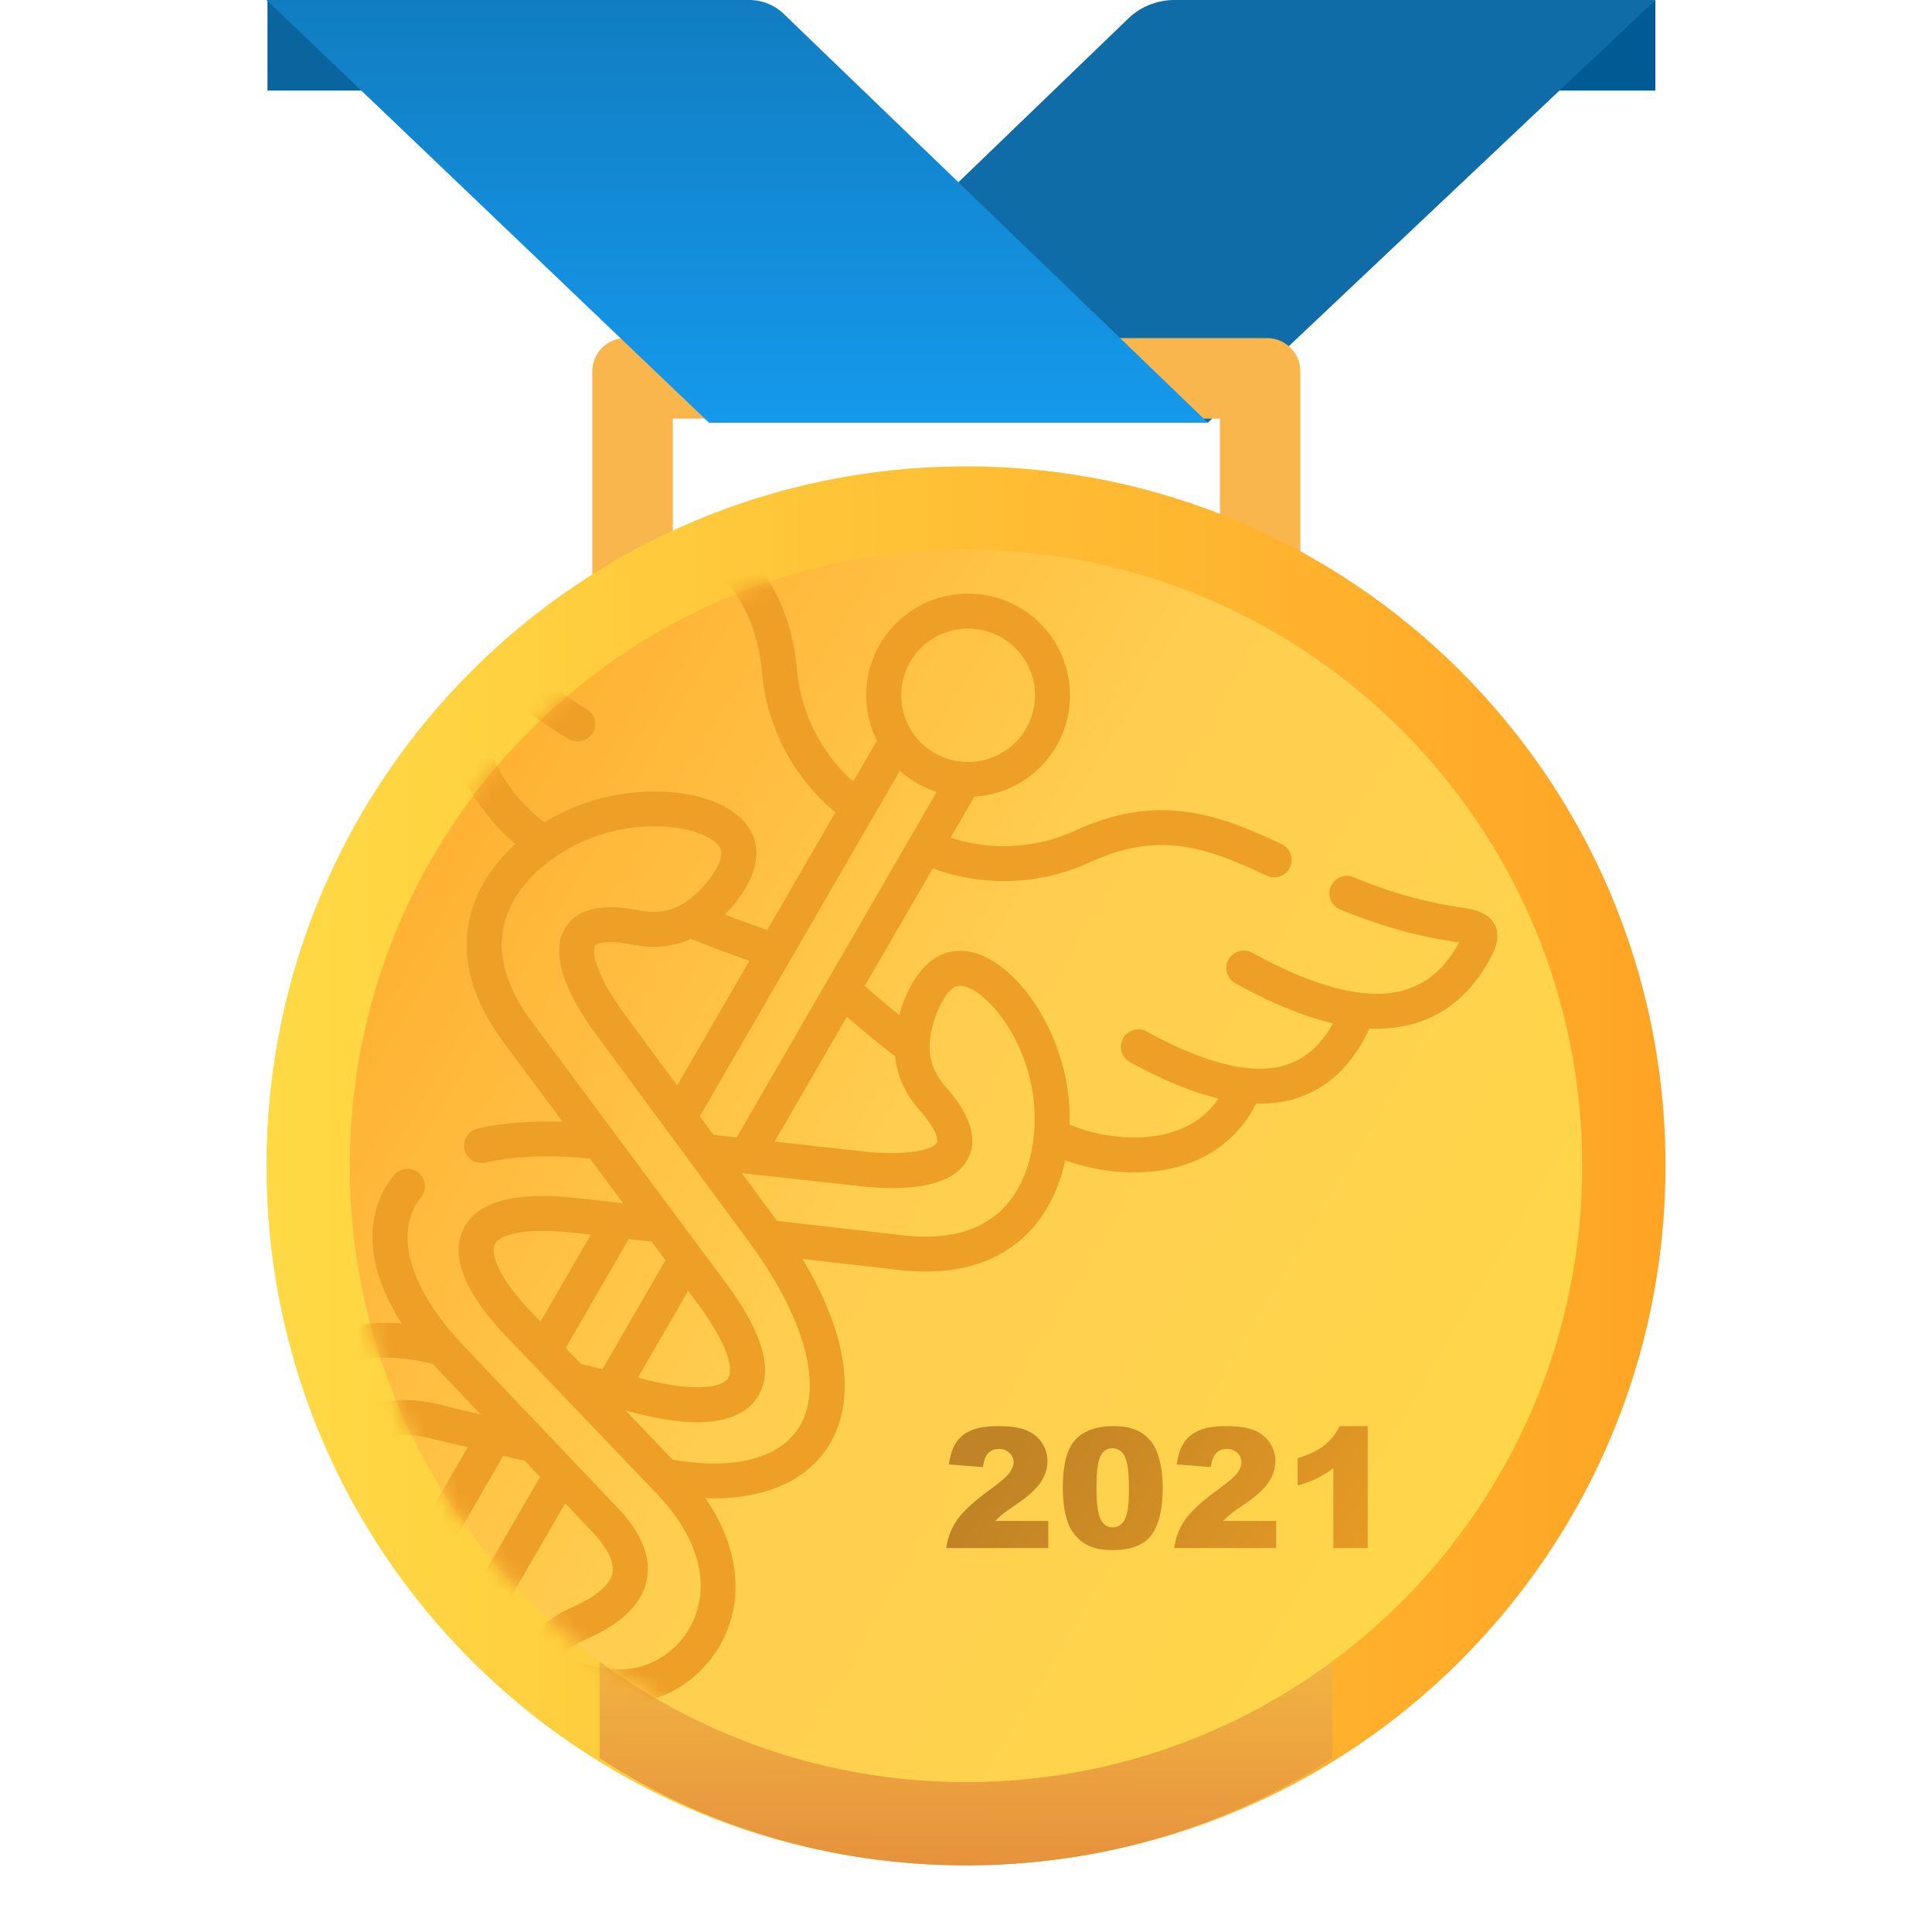 <svg width="116" height="116" fill="none" xmlns="http://www.w3.org/2000/svg"><path d="m99.39 0-6.34 5.438h6.34V0Z" fill="#005A94"/><path d="M42.569 25.377h29.95L99.39 0H70.51a4 4 0 0 0-2.775 1.12L42.569 25.377Z" fill="#106CA6"/><path d="m16.06 0 6.34 5.438h-6.34V0Z" fill="#0A649E"/><path d="M78.074 38.91h-42.51V22.3a2 2 0 0 1 2-2h38.51a2 2 0 0 1 2 2v16.61Zm-37.68-4.834h32.85v-8.942h-32.85v8.942Z" fill="#F8B64C"/><path d="M72.52 25.377H42.568L16 0h28.981a3 3 0 0 1 2.082.84L72.52 25.377Z" fill="url(#a)"/><path d="M58 112c-23.196 0-42-18.804-42-42s18.804-42 42-42 42 18.804 42 42-18.804 42-42 42Z" fill="url(#b)"/><path d="M36 105.559C42.18 109.61 49.78 112 58 112s15.82-2.39 22-6.441V42.656c-6.18-4.05-13.78-6.44-22-6.44s-15.82 2.39-22 6.44v62.903Z" fill="url(#c)"/><path d="M58 33c20.434 0 37 16.566 37 37s-16.566 37-37 37-37-16.566-37-37 16.566-37 37-37Z" fill="url(#d)"/><mask id="f" style="mask-type:alpha" maskUnits="userSpaceOnUse" x="21" y="33" width="74" height="74"><path d="M58 33c20.434 0 37 16.566 37 37s-16.566 37-37 37-37-16.566-37-37 16.566-37 37-37Z" fill="url(#e)"/></mask><g mask="url(#f)"><path d="M62.94 92.947h-6.12c.07-.593.282-1.149.635-1.67.358-.523 1.026-1.14 2.004-1.85.598-.435.98-.765 1.147-.99.167-.227.25-.441.25-.644a.733.733 0 0 0-.25-.56.86.86 0 0 0-.621-.235c-.26 0-.474.08-.641.24-.164.16-.274.444-.33.85l-2.044-.162c.08-.563.227-1.002.44-1.316.214-.317.515-.56.902-.726.39-.17.93-.255 1.618-.255.718 0 1.275.08 1.673.24.4.16.714.407.941.741.23.33.346.702.346 1.114 0 .439-.132.858-.396 1.257-.26.4-.736.838-1.427 1.315-.411.278-.687.473-.827.584a7.982 7.982 0 0 0-.486.437h3.186v1.63Z" fill="url(#g)"/><path d="M63.812 89.32c0-1.368.25-2.325.75-2.872.505-.546 1.271-.82 2.3-.82.494 0 .9.061 1.217.182.317.118.576.273.776.466.2.19.358.392.471.604.117.21.21.455.28.736.138.537.206 1.097.206 1.679 0 1.306-.225 2.261-.676 2.866-.451.606-1.227.908-2.33.908-.617 0-1.116-.096-1.497-.29a2.406 2.406 0 0 1-.936-.848c-.178-.265-.316-.627-.416-1.085a7.446 7.446 0 0 1-.145-1.526Zm2.023.005c0 .916.082 1.542.245 1.88.167.333.408.5.722.5.207 0 .385-.07.536-.211.153-.144.265-.37.335-.677.074-.308.11-.787.11-1.438 0-.956-.083-1.597-.25-1.925-.164-.33-.41-.495-.741-.495-.338 0-.581.168-.732.505-.15.334-.225.954-.225 1.86Z" fill="url(#h)"/><path d="M76.624 92.947h-6.12a3.71 3.71 0 0 1 .635-1.67c.358-.523 1.025-1.14 2.004-1.85.597-.435.98-.765 1.147-.99.167-.227.25-.441.25-.644a.733.733 0 0 0-.25-.56.86.86 0 0 0-.621-.235c-.26 0-.474.08-.641.24-.164.16-.274.444-.331.85l-2.044-.162c.08-.563.227-1.002.441-1.316.214-.317.514-.56.902-.726.39-.17.93-.255 1.618-.255.717 0 1.275.08 1.672.24.401.16.715.407.942.741.23.33.346.702.346 1.114 0 .439-.132.858-.396 1.257-.26.4-.736.838-1.427 1.315-.411.278-.687.473-.827.584a7.982 7.982 0 0 0-.486.437h3.186v1.63Z" fill="url(#i)"/><path d="M82.118 85.629v7.318h-2.063V88.15c-.334.25-.658.45-.972.604-.31.154-.701.301-1.172.442v-1.64c.695-.219 1.234-.482 1.618-.79.384-.307.684-.687.901-1.138h1.688Z" fill="url(#j)"/><path d="M89.465 57.564c.335-.614.631-1.336.284-2.034-.397-.798-1.307-.937-2.188-1.07-2.113-.323-4.112-.892-6.29-1.791a1.051 1.051 0 0 0-1.372.566 1.046 1.046 0 0 0 .569 1.368c2.337.966 4.49 1.579 6.776 1.927.082.012.22.033.363.058-.834 1.523-1.905 2.458-3.272 2.857-2.206.643-5.282-.11-9.145-2.239a1.052 1.052 0 0 0-1.427.41 1.046 1.046 0 0 0 .411 1.424c2.164 1.192 4.108 1.99 5.859 2.4-.686 1.244-1.558 2.049-2.644 2.441-.732.265-1.58.345-2.54.242l-.026-.002c-1.663-.184-3.658-.914-5.968-2.187a1.052 1.052 0 0 0-1.427.41c-.278.5-.1 1.128.394 1.413l.017.01c1.962 1.082 3.732 1.81 5.327 2.19A5.018 5.018 0 0 1 70.86 67.8c-2.117.86-4.811.49-6.642-.276.014-.5-.002-1.008-.05-1.522-.211-2.32-1.19-4.762-2.617-6.534-1.562-1.933-3.32-2.744-4.826-2.224-1.401.487-2.304 2.134-2.73 3.704a71.3 71.3 0 0 1-2.077-1.75l4.087-7.058a12.353 12.353 0 0 0 9.467-.384l.067-.03c4.137-1.858 6.967-.819 10.514.852.524.247 1.15.024 1.398-.5a1.044 1.044 0 0 0-.501-1.394c-3.793-1.787-7.335-3.085-12.273-.868l-.082.037a10.267 10.267 0 0 1-7.52.44l1.423-2.459a6.123 6.123 0 0 0 4.928-3.039c1.686-2.913.681-6.65-2.24-8.333-2.923-1.682-6.673-.681-8.36 2.231a6.087 6.087 0 0 0-.174 5.774l-1.424 2.46a10.24 10.24 0 0 1-3.377-6.707l-.01-.096c-.593-5.868-3.92-8.139-7.773-10.768-2.428-1.656-5.18-3.534-7.699-6.672-.557-.694-1.133-1.41-2.026-1.355-.781.05-1.26.665-1.625 1.26-1.208 1.963-1.582 3.938-1.11 5.868.206.843.57 1.67 1.091 2.484-1.321 1.873-1.827 3.756-1.496 5.606.153.86.48 1.7.984 2.526a7.156 7.156 0 0 0-1.136 5.032c.393 2.78 2.213 5.15 3.9 6.568-1.348 1.22-2.3 2.69-2.698 4.24-.633 2.469.035 5.051 1.987 7.675l3.542 4.767c-1.902-.068-3.612.066-5.104.404a1.047 1.047 0 1 0 .464 2.043c1.741-.394 3.852-.475 6.28-.24l1.996 2.686-2.537-.29c-3.91-.448-6.215.144-7.047 1.812-.812 1.628.06 3.848 2.521 6.42l1.532 1.603.01.01 7.55 7.898c2.452 2.562 3.231 5.367 2.139 7.695-.852 1.814-2.706 2.947-4.614 2.821-1.904-.127-2.856-.688-3.056-.93.08-.12.378-.459 1.348-.896 2.118-.949 3.285-2.107 3.568-3.542.27-1.365-.32-2.82-1.754-4.326l-9.158-9.63c-.186-.195-.586-.645-.615-.674-2.846-3.272-3.607-6.35-2.019-8.338a1.045 1.045 0 0 0-.167-1.472 1.052 1.052 0 0 0-1.476.167c-1.878 2.35-1.667 5.539.474 8.89-3.334-.256-6.153.87-7.776 3.189-1.642 2.344-1.708 5.462-.166 7.759.711 1.059 1.649 2.09 2.636 2.658.726.417 1.479.586 2.189.332.806-.289 1.711-1.183 1.449-3.805-.158-1.556.038-2.586.584-3.062.634-.552 1.854-.407 2.766-.189l2.287.547-3.983 6.88a3.367 3.367 0 0 0 1.236 4.601 3.385 3.385 0 0 0 4.61-1.235l3.985-6.88 1.62 1.704c.645.677 1.38 1.657 1.217 2.48-.14.71-.937 1.395-2.37 2.037-2.406 1.084-2.73 2.313-2.577 3.153.134.74.656 1.306 1.382 1.724.987.569 2.35.863 3.626.948 2.766.183 5.441-1.433 6.656-4.023 1.205-2.567.769-5.573-1.131-8.33 3.39.118 6.006-.96 7.367-3.103 1.743-2.746 1.167-6.766-1.543-11.263l5.788.662c3.254.372 5.83-.342 7.656-2.123 1.149-1.12 1.95-2.68 2.335-4.456 2.097.744 5.089 1.127 7.692.069a7.164 7.164 0 0 0 3.763-3.476c.97.022 1.865-.116 2.69-.414 1.771-.64 3.153-2.018 4.117-4.095.968.043 1.867-.056 2.703-.3 1.912-.558 3.44-1.867 4.54-3.89ZM26.29 84.312c-2.027-.486-3.587-.268-4.638.648-1.104.961-1.527 2.548-1.293 4.849.106 1.058-.039 1.484-.102 1.614-.311-.052-1.275-.593-2.336-2.174-1.064-1.585-1.007-3.753.142-5.395 1.476-2.108 4.302-2.837 7.758-2l.167.04c.133.147 2.873 3.033 2.873 3.033l-2.571-.615Zm1.84 11.782a1.273 1.273 0 1 1-2.209-1.272l4.295-7.417 1.296.31.914.96-4.296 7.42Zm25.608-32.673c.094.914.453 2.075 1.465 3.222 1.03 1.167 1.137 1.794 1.049 1.962-.209.4-1.711.828-4.4.53l-5.345-.59 4.34-7.496a70.938 70.938 0 0 0 2.891 2.371Zm6.398-25.145a4.004 4.004 0 0 1 1.47 5.472 4.03 4.03 0 0 1-5.489 1.47 4.008 4.008 0 0 1-1.471-5.477 4.03 4.03 0 0 1 5.49-1.465Zm-5.069 8.755c.378.218.77.39 1.17.52l-1.594 2.752-.002.004-4.968 8.58-.004.006-5.441 9.4-1.385-.154-.825-1.118 5.443-9.4.004-.006 4.967-8.58.002-.004 1.594-2.753c.313.282.66.535 1.039.754Zm-13.572 9.34c1.138.462 2.31.902 3.504 1.313l-4.34 7.494-3.185-4.32c-1.601-2.172-1.98-3.684-1.737-4.064.103-.16.7-.382 2.225-.077 1.501.302 2.688.032 3.532-.346ZM29.13 43.813a5.02 5.02 0 0 1 .447-2.951c1.128 1.188 2.645 2.352 4.566 3.506a1.052 1.052 0 0 0 1.441-.357c.3-.495.14-1.139-.357-1.437-3.58-2.149-5.584-4.3-5.957-6.393-.202-1.135.06-2.29.798-3.506 1.231 1.306 2.896 2.586 5.012 3.858a1.052 1.052 0 0 0 1.442-.356c.3-.495.14-1.14-.357-1.438-3.78-2.27-5.973-4.551-6.517-6.778-.337-1.38-.06-2.771.846-4.254.094.111.183.222.235.287 2.715 3.38 5.603 5.352 8.152 7.09 3.7 2.526 6.374 4.35 6.87 9.256l.008.08a12.31 12.31 0 0 0 4.398 8.354l-4.087 7.06a69.908 69.908 0 0 1-2.557-.92c1.15-1.151 2.129-2.755 1.851-4.209-.297-1.56-1.88-2.674-4.342-3.055-2.253-.348-4.864.028-6.986 1.006-.47.215-.92.456-1.348.719-1.572-1.173-3.238-3.296-3.558-5.562Zm10.827 31.853-3.785 6.537-1.29-.312-.919-.96 3.785-6.537 1.38.157.83 1.115Zm1.863 2.507c1.921 2.583 2.234 4.063 1.886 4.586-.361.543-1.92.802-4.591.156l-.815-.198 3.02-5.216.5.671Zm-12.106-3.47c.28-.562 1.722-1.031 4.927-.663l.832.094-3.02 5.217-.579-.605c-1.896-1.983-2.451-3.46-2.16-4.043Zm18.234 11.028c-1.18 1.859-3.927 2.549-7.565 1.911l-2.82-2.947 1.057.255c3.465.84 5.83.482 6.837-1.034 1.032-1.552.394-3.84-1.95-6.99L31.928 61.34c-1.557-2.093-2.109-4.08-1.64-5.908.502-1.953 2.232-3.776 4.629-4.876h.002c1.76-.812 3.922-1.124 5.782-.837 1.42.22 2.489.785 2.601 1.377.145.759-1.073 2.427-2.323 3.185-.515.31-1.384.627-2.602.382-2.217-.444-3.701-.106-4.41 1.004-1.123 1.756.367 4.466 1.815 6.43l9.172 12.44c3.4 4.608 4.52 8.792 2.995 11.193ZM60.156 72.63c-1.352 1.318-3.352 1.836-5.947 1.539l-7.557-.864a.42.42 0 0 0-.006-.008l-2.111-2.864 7.086.784c2.43.27 5.53.203 6.494-1.645.61-1.168.16-2.62-1.335-4.313-.822-.93-.98-1.84-.97-2.434.034-1.463.874-3.349 1.603-3.602.581-.2 1.586.426 2.501 1.558 1.178 1.462 1.986 3.485 2.162 5.413.244 2.62-.474 5.025-1.92 6.436Z" fill="#EE9F25"/></g><defs><linearGradient id="a" x1="44.26" y1="0" x2="44.26" y2="25.377" gradientUnits="userSpaceOnUse"><stop stop-color="#117DC1"/><stop offset="1" stop-color="#1599EC"/></linearGradient><linearGradient id="b" x1="16" y1="70" x2="100" y2="70" gradientUnits="userSpaceOnUse"><stop stop-color="#FFDA45"/><stop offset="1" stop-color="#FFA425"/></linearGradient><linearGradient id="c" x1="56.846" y1="85.695" x2="56.681" y2="128.713" gradientUnits="userSpaceOnUse"><stop stop-color="#FFDA45"/><stop offset=".779" stop-color="#DF7E3B"/></linearGradient><linearGradient id="d" x1="114.638" y1="101.425" x2="1.445" y2="34.003" gradientUnits="userSpaceOnUse"><stop offset=".042" stop-color="#FFDA45"/><stop offset=".521" stop-color="#FFCE51"/><stop offset=".891" stop-color="#FFA425"/></linearGradient><linearGradient id="e" x1="106.574" y1="87.01" x2="2.298" y2="44.236" gradientUnits="userSpaceOnUse"><stop offset=".255" stop-color="#FFDA45"/><stop offset="1" stop-color="#FFA425"/></linearGradient><linearGradient id="g" x1="64.136" y1="81.122" x2="82.852" y2="92.825" gradientUnits="userSpaceOnUse"><stop stop-color="#C08325"/><stop offset="1" stop-color="#E89B25"/></linearGradient><linearGradient id="h" x1="64.136" y1="81.122" x2="82.852" y2="92.825" gradientUnits="userSpaceOnUse"><stop stop-color="#C08325"/><stop offset="1" stop-color="#E89B25"/></linearGradient><linearGradient id="i" x1="64.136" y1="81.122" x2="82.852" y2="92.825" gradientUnits="userSpaceOnUse"><stop stop-color="#C08325"/><stop offset="1" stop-color="#E89B25"/></linearGradient><linearGradient id="j" x1="64.136" y1="81.122" x2="82.852" y2="92.825" gradientUnits="userSpaceOnUse"><stop stop-color="#C08325"/><stop offset="1" stop-color="#E89B25"/></linearGradient></defs></svg>